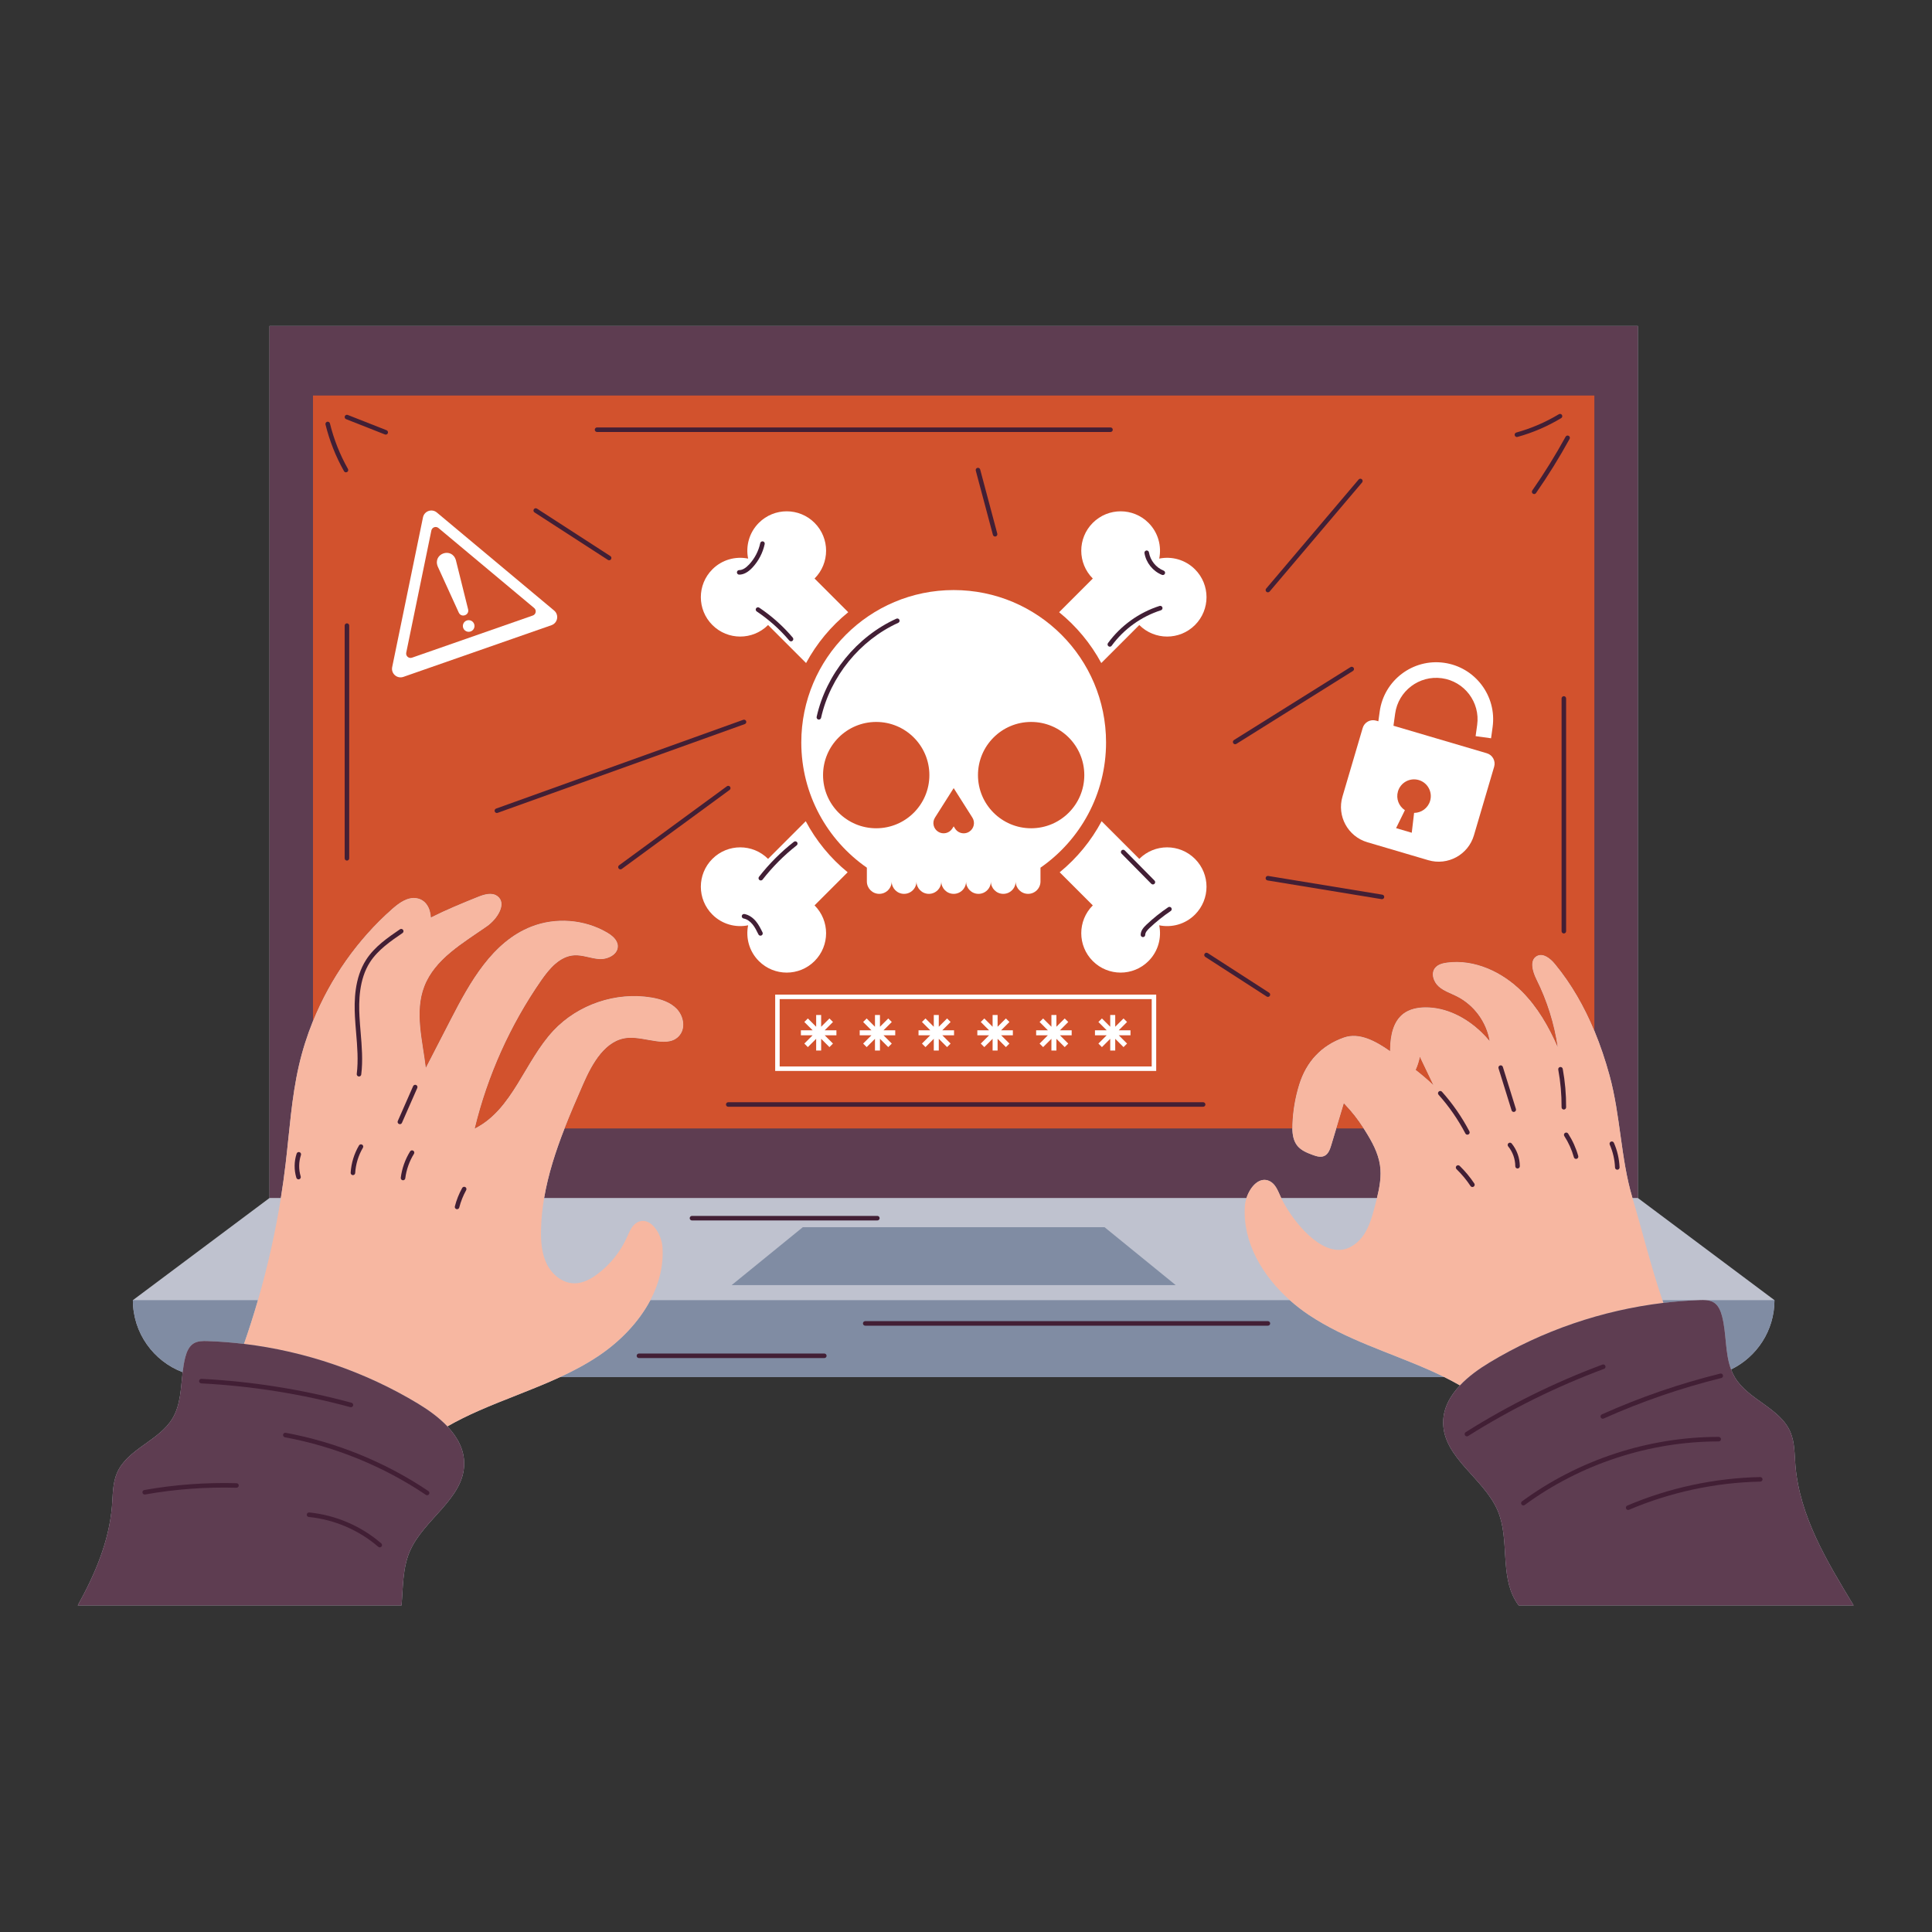 <?xml version="1.0" encoding="utf-8"?>
<!-- Generator: Adobe Illustrator 27.5.0, SVG Export Plug-In . SVG Version: 6.00 Build 0)  -->
<svg version="1.1" id="Capa_1" xmlns="http://www.w3.org/2000/svg" xmlns:xlink="http://www.w3.org/1999/xlink" x="0px" y="0px"
	 viewBox="0 0 2122 2122" style="enable-background:new 0 0 2122 2122;" xml:space="preserve">
<rect x="0" y="0" width="2122" height="2122" fill="#333333" stroke="none"/>
<path style="fill:#BFC2CF;" d="M1971.971,1609.5c-1.049-12.335-0.617-25.155-5.463-36.548
	c-11.292-26.553-46.149-35.319-60.998-60.059c-1.696-2.824-3.074-5.758-4.211-8.778c28.219-13.696,47.675-42.626,47.675-76.099
	l-150.041-112.204V357.997H295.998v957.815l-150.042,112.204h0.001c0,36.168,22.714,67.031,54.654,79.104
	c-2.078,17.643-2.165,35.783-11.189,50.817c-14.85,24.74-49.707,33.506-60.999,60.059c-4.845,11.393-4.413,24.212-5.462,36.549
	c-3.309,38.932-18.628,74.372-37.567,108.777h355.624c1.689-19.919,1.17-40.677,8.885-58.923
	c15.042-35.577,59.688-58.034,59.925-96.659c0.096-15.783-7.504-29.453-18.456-41.063c10.976-6.267,22.361-11.859,33.772-16.9
	c29.63-13.089,60.601-23.637,89.924-37.221h971.435c5.759,2.861,11.461,5.882,17.057,9.076
	c-10.951,11.61-18.55,25.281-18.454,41.064c0.235,38.625,44.882,61.081,59.924,96.658c13.198,31.212,2.246,69.798,19.599,98.906
	c1.052,1.767,2.21,3.436,3.414,5.061h367.886C2006.339,1714.418,1976.736,1665.569,1971.971,1609.5z"/>
<path style="fill:#5E3D51;" d="M1626.973,1133.577c3.238,3.12,6.288,6.405,9.182,9.824c-3.575-20.87-17.038-39.514-36.402-49.203
	c-6.724-3.364-14.15-5.704-19.722-10.751c-5.572-5.048-8.585-14.123-4.057-20.126c3.022-4.008,8.36-5.412,13.336-6.074
	c30.225-4.022,60.786,10.269,82.344,31.833c17.219,17.224,29.452,38.623,39.259,61.039c-3.803-25.854-11.731-51.099-23.41-74.476
	c-4.264-8.534-7.882-21.203,0.557-25.652c6.915-3.645,14.759,2.691,19.741,8.715c18.219,22.028,32.358,47.054,43.357,73.494
	c6.628,15.934,12.116,32.382,16.669,48.997c12.028,43.895,12.254,91.165,25.081,134.276l0.1,0.338h5.924V357.997H295.998v957.815
	h12.482c2.007-12.522,3.758-25.085,5.247-37.681c4.258-36.004,6.447-72.383,14.568-107.718c3.842-16.713,9.038-33.103,15.477-48.993
	c19.054-47.014,49.007-89.632,87.079-123.177c7.568-6.667,16.82-13.384,26.769-11.726c10.081,1.679,15.107,10.862,15.634,21.179
	c16.741-8.43,34.296-15.657,51.439-22.545c6.964-2.798,15.403-5.453,21.494-1.067c11.217,8.081,0.019,25.4-11.316,33.316
	c-26.506,18.513-57.223,35.849-68.852,66.016c-10.858,28.167-1.884,59.467,1.662,89.476c9.174-17.81,18.349-35.62,27.523-53.431
	c21.033-40.831,45.499-84.873,88.237-101.696c26.849-10.569,58.492-8.113,83.39,6.469c5.654,3.311,11.5,8.133,11.772,14.679
	c0.391,9.371-10.918,15.034-20.281,14.493c-9.364-0.542-18.4-4.688-27.759-4.08c-15.624,1.016-27.153,14.571-36.08,27.433
	c-34.081,49.101-58.989,104.546-73.063,162.634l-0.039,0.161l0.316-0.161c41.378-20.864,54.383-73.479,86.086-107.357
	c26.958-28.807,68.718-42.958,107.635-36.472c10.24,1.707,20.738,5.03,27.922,12.525c7.183,7.495,9.841,20.088,3.62,28.4
	c-12.037,16.079-37.232,1.973-57.26,3.474c-24.748,1.854-39.214,27.99-49.15,50.732c-7.014,16.056-14.066,32.275-20.479,48.699
	c-9.744,24.954-18.011,50.379-22.439,76.418h771.447c4.11-12.671,14.512-24.055,25.598-18.434
	c6.146,3.116,8.836,10.251,11.657,16.536c0.278,0.619,0.573,1.252,0.881,1.898h105.191c2.92-11.861,5.06-23.953,3.313-35.953
	c-1.996-13.707-8.917-26.164-16.29-37.89c-0.55-0.875-1.096-1.731-1.64-2.575c-6.496-10.073-12.708-18.113-21.284-27.055
	l-0.548-0.578c-0.295,1.083-0.61,2.153-0.926,3.205c-2.447,8.143-4.893,16.285-7.34,24.427c-1.843,6.133-3.685,12.266-5.528,18.397
	c-1.389,4.623-3.209,9.766-7.588,11.801c-4.031,1.872-8.75,0.396-12.918-1.146c-6.128-2.269-12.496-4.85-16.636-9.905
	c-4.307-5.256-5.454-12.236-5.56-19.146c-0.024-1.533,0.003-3.062,0.059-4.569c0.548-14.793,3.062-29.513,7.455-43.65
	c7.76-24.973,24.178-42.917,49.097-51.646c16.902-5.919,34.867,3.846,50.708,14.962c0.002-1.007,0.014-2.014,0.037-3.018
	c0.323-14.003,3.276-29.421,14.37-37.971c6.729-5.186,15.519-6.997,24.015-7.095
	C1588.277,1106.144,1610.362,1117.562,1626.973,1133.577z"/>
<path style="fill:#D2522D;" d="M1688.06,1049.992c6.915-3.645,14.759,2.691,19.741,8.715c18.219,22.028,32.358,47.054,43.357,73.494
	V434.415H343.772v687.006c19.054-47.014,49.007-89.632,87.079-123.177c7.568-6.667,16.82-13.384,26.769-11.726
	c10.081,1.679,15.107,10.862,15.634,21.179c16.741-8.43,34.296-15.657,51.439-22.545c6.964-2.798,15.403-5.453,21.494-1.067
	c11.217,8.081,0.019,25.4-11.316,33.316c-26.506,18.513-57.223,35.849-68.852,66.016c-10.858,28.167-1.884,59.467,1.662,89.476
	c9.174-17.81,18.349-35.62,27.523-53.431c21.033-40.831,45.499-84.873,88.237-101.696c26.849-10.569,58.492-8.113,83.39,6.469
	c5.654,3.311,11.5,8.133,11.772,14.679c0.391,9.371-10.918,15.034-20.281,14.493c-9.364-0.542-18.4-4.688-27.759-4.08
	c-15.624,1.016-27.153,14.571-36.08,27.433c-34.081,49.101-58.989,104.546-73.063,162.634h0.277
	c41.378-20.864,54.383-73.479,86.086-107.357c26.958-28.807,68.718-42.958,107.635-36.472c10.24,1.707,20.738,5.03,27.922,12.525
	c7.183,7.495,9.841,20.088,3.62,28.4c-12.037,16.079-37.232,1.973-57.26,3.474c-24.748,1.854-39.214,27.99-49.15,50.732
	c-7.014,16.056-14.066,32.275-20.479,48.699h799.391c-0.024-1.533,0.003-3.062,0.059-4.569c0.548-14.793,3.062-29.513,7.455-43.65
	c7.76-24.973,24.178-42.917,49.097-51.646c16.902-5.919,34.867,3.846,50.708,14.962c0.002-1.007,0.014-2.014,0.037-3.018
	c0.323-14.003,3.276-29.421,14.37-37.971c6.729-5.186,15.519-6.997,24.015-7.095c23.073-0.263,45.158,11.154,61.769,27.17
	c3.238,3.12,6.288,6.405,9.182,9.824c-3.575-20.87-17.038-39.514-36.402-49.203c-6.724-3.364-14.15-5.704-19.722-10.751
	c-5.572-5.048-8.585-14.123-4.057-20.126c3.022-4.008,8.36-5.412,13.336-6.074c30.225-4.022,60.786,10.269,82.344,31.833
	c17.219,17.224,29.452,38.623,39.259,61.039c-3.803-25.854-11.731-51.099-23.41-74.476
	C1683.24,1067.109,1679.621,1054.44,1688.06,1049.992z"/>
<path style="fill:#FFFFFF;" d="M608.624,670.587L479.82,562.912c-5.458-4.563-13.811-1.647-15.243,5.321l-33.822,164.439
	c-1.471,7.153,5.416,13.181,12.311,10.774l162.625-56.765C612.586,684.275,614.227,675.27,608.624,670.587z"/>
<path style="fill:#D2522D;" d="M586.693,667.804l-105.097-87.856c-2.796-2.337-7.075-0.844-7.809,2.725L446.19,716.848
	c-0.753,3.663,2.774,6.752,6.307,5.519l132.694-46.317C588.723,674.816,589.563,670.203,586.693,667.804z"/>
<path style="fill:#FFFFFF;" d="M1633.035,827.337l-102.53-30.226l1.853-13.389c3.44-24.836,26.443-42.242,51.279-38.803
	c24.835,3.44,42.244,26.443,38.804,51.279l-1.709,12.342l16.958,2.348l1.71-12.342c4.735-34.186-19.228-65.851-53.415-70.586
	c-34.186-4.735-65.851,19.226-70.586,53.413l-1.501,10.842l-2.408-0.711c-6.307-1.859-12.927,1.746-14.785,8.053l-22.213,75.347
	c-6.307,21.392,5.922,43.847,27.315,50.155l66.913,19.726c21.393,6.307,43.848-5.924,50.154-27.315l22.213-75.348
	C1642.947,835.815,1639.342,829.196,1633.035,827.337z"/>
<path style="fill:#FFFFFF;" d="M1047.464,648.089c-92.435,0-167.368,74.933-167.368,167.368c0,56.997,28.501,107.324,72.019,137.545
	v15.132c0,7.522,6.099,13.621,13.621,13.621c7.523,0,13.621-6.099,13.621-13.621c0,7.522,6.099,13.621,13.621,13.621
	c7.523,0,13.623-6.099,13.623-13.621c0,7.522,6.097,13.621,13.62,13.621c7.524,0,13.622-6.099,13.622-13.621
	c0,7.522,6.099,13.621,13.621,13.621c7.523,0,13.622-6.099,13.622-13.621c0,7.522,6.099,13.621,13.621,13.621
	c7.522,0,13.621-6.099,13.621-13.621c0,7.522,6.099,13.621,13.623,13.621c7.522,0,13.62-6.099,13.62-13.621
	c0,7.522,6.1,13.621,13.622,13.621c7.522,0,13.621-6.099,13.621-13.621v-15.131c43.518-30.22,72.02-80.549,72.02-137.546
	C1214.833,723.022,1139.9,648.089,1047.464,648.089z"/>
<polygon style="fill:#5E3D51;" points="521.381,1239.555 521.697,1239.394 521.42,1239.394 "/>
<polygon style="fill:#808CA3;" points="1213.216,1347.916 881.714,1347.916 803.577,1411.515 1291.353,1411.515 "/>
<path style="fill:#D2522D;" d="M1132.546,909.725c32.25,0,58.395-26.143,58.395-58.393c0-32.249-26.145-58.393-58.395-58.393
	c-32.249,0-58.392,26.144-58.392,58.393C1074.154,883.583,1100.297,909.725,1132.546,909.725z"/>
<path style="fill:#D2522D;" d="M1030.411,913.515c5.246,3.323,12.196,1.769,15.528-3.476l1.527-2.408l1.525,2.406
	c2.143,3.38,5.786,5.23,9.513,5.23c2.06,0,4.145-0.567,6.013-1.752c5.25-3.327,6.806-10.278,3.48-15.525l-20.531-32.381
	l-20.531,32.379C1023.607,903.234,1025.163,910.188,1030.411,913.515z"/>
<path style="fill:#D2522D;" d="M1559.462,1160.481c-0.968,5.052-2.524,9.984-4.669,14.646c6.86,5.32,13.458,10.976,19.767,16.939
	C1569.528,1181.537,1564.495,1171.009,1559.462,1160.481z"/>
<path style="fill:#D2522D;" d="M1558.306,856.765c-9.753-2.875-19.99,2.701-22.865,12.454c-2.358,7.995,0.966,16.316,7.614,20.639
	l-9.671,19.712l17.213,5.074l2.569-21.805c7.93-0.026,15.235-5.213,17.592-13.208
	C1573.633,869.877,1568.058,859.64,1558.306,856.765z"/>
<path style="fill:#D2522D;" d="M1020.776,851.332c0-32.249-26.143-58.393-58.392-58.393c-32.25,0-58.393,26.144-58.393,58.393
	c0,32.25,26.143,58.393,58.393,58.393C994.633,909.725,1020.776,883.583,1020.776,851.332z"/>
<path style="fill:#D2522D;" d="M1476.507,1212.34l-0.548-0.578c-0.295,1.083-0.61,2.153-0.926,3.205
	c-2.447,8.143-4.893,16.285-7.34,24.427h30.097C1491.295,1229.321,1485.083,1221.281,1476.507,1212.34z"/>
<path style="fill:#FFFFFF;" d="M1273.221,613.539c2.806-13.753-1.12-28.607-11.788-39.274c-16.891-16.891-44.277-16.891-61.168,0
	c-16.89,16.892-16.891,44.277,0.002,61.168l-36.993,36.993c18.878,15.313,34.675,34.281,46.308,55.817l41.746-41.747
	c16.891,16.891,44.277,16.891,61.168,0c16.891-16.89,16.891-44.277,0-61.168C1301.827,614.659,1286.974,610.732,1273.221,613.539z"
	/>
<path style="fill:#FFFFFF;" d="M843.602,686.495l41.747,41.748c11.633-21.535,27.43-40.503,46.308-55.817l-36.992-36.993
	c16.891-16.891,16.891-44.276,0-61.168c-16.892-16.891-44.278-16.891-61.169,0c-10.668,10.667-14.595,25.521-11.789,39.274
	c-13.753-2.806-28.606,1.121-39.274,11.788c-16.891,16.891-16.891,44.278,0,61.168C799.326,703.386,826.712,703.386,843.602,686.495
	z"/>
<path style="fill:#FFFFFF;" d="M1251.327,943.35l-41.374-41.374c-11.37,21.343-26.942,40.465-46.045,56.08l36.358,36.357
	c-16.892,16.891-16.892,44.276-0.002,61.168c16.891,16.891,44.278,16.891,61.168,0c10.668-10.667,14.595-25.521,11.788-39.274
	c13.753,2.807,28.606-1.12,39.274-11.788c16.891-16.891,16.891-44.278,0-61.168C1295.604,926.459,1268.218,926.459,1251.327,943.35z
	"/>
<path style="fill:#FFFFFF;" d="M894.666,1055.58c16.891-16.892,16.891-44.277,0-61.168l36.356-36.357
	c-19.104-15.614-34.674-34.737-46.046-56.08l-41.374,41.374c-16.891-16.891-44.276-16.891-61.167,0
	c-16.891,16.89-16.891,44.277,0,61.168c10.668,10.668,25.521,14.595,39.274,11.788c-2.806,13.753,1.121,28.607,11.789,39.274
	C850.388,1072.471,877.774,1072.471,894.666,1055.58z"/>
<path style="fill:#FFFFFF;" d="M851.413,1176.273h418.496v-83.852H851.413V1176.273z M856.352,1097.36h408.62v73.975h-408.62
	V1097.36z"/>
<polygon style="fill:#FFFFFF;" points="914.898,1122.491 911.022,1118.615 901.906,1127.731 901.906,1114.839 896.424,1114.839 
	896.424,1127.731 887.309,1118.615 883.432,1122.491 892.548,1131.606 879.656,1131.606 879.656,1137.088 892.548,1137.088 
	883.432,1146.205 887.309,1150.08 896.424,1140.965 896.424,1153.856 901.906,1153.856 901.906,1140.965 911.022,1150.08 
	914.898,1146.205 905.783,1137.088 918.673,1137.088 918.673,1131.606 905.783,1131.606 "/>
<polygon style="fill:#FFFFFF;" points="979.496,1122.491 975.62,1118.615 966.503,1127.731 966.503,1114.839 961.023,1114.839 
	961.023,1127.731 951.907,1118.615 948.031,1122.491 957.146,1131.606 944.254,1131.606 944.254,1137.088 957.146,1137.088 
	948.031,1146.205 951.907,1150.08 961.023,1140.965 961.023,1153.856 966.503,1153.856 966.503,1140.965 975.62,1150.08 
	979.496,1146.205 970.38,1137.088 983.272,1137.088 983.272,1131.606 970.38,1131.606 "/>
<polygon style="fill:#FFFFFF;" points="1044.095,1122.491 1040.218,1118.615 1031.103,1127.731 1031.103,1114.839 
	1025.621,1114.839 1025.621,1127.731 1016.505,1118.615 1012.628,1122.491 1021.744,1131.606 1008.854,1131.606 1008.854,1137.088 
	1021.744,1137.088 1012.628,1146.205 1016.505,1150.08 1025.621,1140.965 1025.621,1153.856 1031.103,1153.856 1031.103,1140.965 
	1040.218,1150.08 1044.095,1146.205 1034.978,1137.088 1047.87,1137.088 1047.87,1131.606 1034.978,1131.606 "/>
<polygon style="fill:#FFFFFF;" points="1108.693,1122.491 1104.816,1118.615 1095.702,1127.731 1095.702,1114.839 
	1090.219,1114.839 1090.219,1127.731 1081.104,1118.615 1077.228,1122.491 1086.344,1131.606 1073.451,1131.606 1073.451,1137.088 
	1086.344,1137.088 1077.228,1146.205 1081.104,1150.08 1090.219,1140.965 1090.219,1153.856 1095.702,1153.856 1095.702,1140.965 
	1104.816,1150.08 1108.693,1146.205 1099.578,1137.088 1112.469,1137.088 1112.469,1131.606 1099.578,1131.606 "/>
<polygon style="fill:#FFFFFF;" points="1173.291,1122.491 1169.416,1118.615 1160.3,1127.731 1160.3,1114.839 1154.817,1114.839 
	1154.817,1127.731 1145.703,1118.615 1141.826,1122.491 1150.941,1131.606 1138.05,1131.606 1138.05,1137.088 1150.941,1137.088 
	1141.826,1146.205 1145.703,1150.08 1154.817,1140.965 1154.817,1153.856 1160.3,1153.856 1160.3,1140.965 1169.416,1150.08 
	1173.291,1146.205 1164.176,1137.088 1177.067,1137.088 1177.067,1131.606 1164.176,1131.606 "/>
<polygon style="fill:#FFFFFF;" points="1237.89,1122.491 1234.013,1118.615 1224.898,1127.731 1224.898,1114.839 1219.417,1114.839 
	1219.417,1127.731 1210.3,1118.615 1206.424,1122.491 1215.541,1131.606 1202.648,1131.606 1202.648,1137.088 1215.541,1137.088 
	1206.424,1146.205 1210.3,1150.08 1219.417,1140.965 1219.417,1153.856 1224.898,1153.856 1224.898,1140.965 1234.013,1150.08 
	1237.89,1146.205 1228.774,1137.088 1241.666,1137.088 1241.666,1131.606 1228.774,1131.606 "/>
<path style="fill:#808CA3;" d="M212.681,1475.548c4.489-2.767,10.096-2.756,15.366-2.573c13.358,0.466,26.692,1.505,39.962,3.098
	c5.531-15.879,10.639-31.905,15.315-48.056H145.956c0,36.168,22.714,67.031,54.654,79.104c0.661-5.619,1.524-11.187,2.943-16.589
	C205.076,1484.731,207.576,1478.695,212.681,1475.548z"/>
<path style="fill:#808CA3;" d="M1437.775,1444.356c-7.343-4.896-14.454-10.37-21.157-16.339H714.324
	c-12.943,24.548-33.894,45.863-57.169,61.384c-13.379,8.922-27.531,16.413-42.088,23.157h971.435
	c-5.535-2.75-11.122-5.353-16.715-7.823C1525.447,1485.147,1478.104,1471.25,1437.775,1444.356z"/>
<path style="fill:#808CA3;" d="M1882.248,1430.505c5.106,3.147,7.606,9.183,9.13,14.984c5.035,19.175,3.078,40.454,9.921,58.627
	c28.219-13.696,47.675-42.626,47.675-76.099h-75.024C1876.895,1428.283,1879.746,1428.961,1882.248,1430.505z"/>
<path style="fill:#808CA3;" d="M1826.926,1431.029c12.554-1.507,25.169-2.515,37.806-3.013h-38.841
	C1826.234,1429.021,1826.578,1430.026,1826.926,1431.029z"/>
<path style="fill:#F7B7A1;" d="M714.324,1428.016c9.482-17.986,14.666-37.709,13.313-58.162
	c-1.015-15.335-13.678-34.383-27.385-27.432c-6.145,3.116-8.836,10.251-11.659,16.536c-7.153,15.923-18.42,29.977-32.406,40.422
	c-7.352,5.49-15.896,10.122-25.073,10.166c-12.896,0.063-24.47-9.264-30.303-20.766c-5.834-11.501-6.855-24.826-6.602-37.72
	c0.234-11.88,1.447-23.625,3.423-35.248c4.427-26.039,12.695-51.464,22.439-76.418c6.413-16.424,13.465-32.643,20.479-48.699
	c9.936-22.742,24.401-48.878,49.15-50.732c20.028-1.501,45.223,12.605,57.26-3.474c6.221-8.311,3.563-20.905-3.62-28.4
	c-7.184-7.495-17.682-10.818-27.922-12.525c-38.917-6.486-80.677,7.665-107.635,36.472c-31.702,33.878-44.707,86.493-86.086,107.357
	l-0.316,0.161l0.039-0.161c14.074-58.089,38.983-113.533,73.063-162.634c8.927-12.862,20.457-26.417,36.08-27.433
	c9.359-0.608,18.395,3.538,27.759,4.08c9.363,0.541,20.672-5.122,20.281-14.493c-0.272-6.546-6.118-11.367-11.772-14.679
	c-24.898-14.582-56.54-17.038-83.39-6.469c-42.738,16.823-67.204,60.865-88.237,101.696c-9.174,17.811-18.349,35.62-27.523,53.431
	c-3.546-30.009-12.52-61.309-1.662-89.476c11.629-30.167,42.346-47.503,68.852-66.016c11.335-7.916,22.533-25.235,11.316-33.316
	c-6.091-4.386-14.53-1.731-21.494,1.067c-17.143,6.889-34.698,14.116-51.439,22.545c-0.527-10.317-5.553-19.5-15.634-21.179
	c-9.949-1.658-19.201,5.058-26.769,11.726c-38.072,33.545-68.025,76.163-87.079,123.177c-6.439,15.89-11.635,32.28-15.477,48.993
	c-8.121,35.335-10.31,71.714-14.568,107.718c-1.489,12.595-3.24,25.159-5.247,37.681c-6.069,37.871-14.489,75.361-25.156,112.204
	c-4.677,16.151-9.784,32.177-15.315,48.056c67.292,8.078,132.866,30.477,190.913,65.482c11.463,6.912,23.161,15.277,32.449,25.123
	c10.976-6.267,22.361-11.859,33.772-16.9c29.63-13.089,60.601-23.637,89.924-37.221c14.557-6.744,28.709-14.234,42.088-23.157
	C680.43,1473.879,701.381,1452.564,714.324,1428.016z"/>
<path style="fill:#5E3D51;" d="M458.922,1541.554c-58.047-35.005-123.621-57.404-190.913-65.482
	c-13.269-1.592-26.604-2.632-39.962-3.098c-5.27-0.183-10.878-0.193-15.366,2.573c-5.105,3.147-7.605,9.183-9.129,14.983
	c-1.418,5.402-2.281,10.971-2.943,16.589c-2.078,17.643-2.165,35.783-11.189,50.817c-14.85,24.74-49.707,33.506-60.999,60.059
	c-4.845,11.393-4.413,24.212-5.462,36.549c-3.309,38.932-18.628,74.372-37.567,108.777h355.624
	c1.689-19.919,1.17-40.677,8.885-58.923c15.042-35.577,59.688-58.034,59.925-96.659c0.096-15.783-7.504-29.453-18.456-41.063
	C482.083,1556.832,470.385,1548.467,458.922,1541.554z"/>
<path style="fill:#F7B7A1;" d="M1636.008,1496.51c58.048-35.005,123.625-57.404,190.918-65.481
	c-0.349-1.004-0.693-2.009-1.036-3.013c-12.593-36.955-21.825-75.004-32.883-112.204l-0.1-0.338
	c-12.827-43.11-13.053-90.38-25.081-134.276c-4.553-16.615-10.04-33.063-16.669-48.997c-10.999-26.44-25.138-51.466-43.357-73.494
	c-4.982-6.024-12.826-12.359-19.741-8.715c-8.439,4.448-4.821,17.117-0.557,25.652c11.679,23.377,19.607,48.622,23.41,74.476
	c-9.807-22.416-22.04-43.815-39.259-61.039c-21.558-21.564-52.119-35.855-82.344-31.833c-4.977,0.663-10.314,2.066-13.336,6.074
	c-4.527,6.003-1.515,15.078,4.057,20.126c5.572,5.047,12.998,7.387,19.722,10.751c19.364,9.689,32.827,28.334,36.402,49.203
	c-2.894-3.419-5.944-6.705-9.182-9.824c-16.611-16.016-38.695-27.434-61.769-27.17c-8.495,0.098-17.286,1.909-24.015,7.095
	c-11.094,8.55-14.047,23.968-14.37,37.971c-0.023,1.005-0.035,2.011-0.037,3.018c-15.842-11.116-33.806-20.881-50.708-14.962
	c-24.919,8.728-41.337,26.673-49.097,51.646c-4.393,14.137-6.907,28.857-7.455,43.65c-0.056,1.507-0.083,3.036-0.059,4.569
	c0.106,6.91,1.254,13.89,5.56,19.146c4.141,5.055,10.508,7.637,16.636,9.905c4.168,1.543,8.887,3.019,12.918,1.146
	c4.378-2.035,6.199-7.177,7.588-11.801c1.843-6.132,3.685-12.265,5.528-18.397c2.447-8.143,4.893-16.285,7.34-24.427
	c0.316-1.052,0.631-2.122,0.926-3.205l0.548,0.578c8.576,8.941,14.788,16.982,21.284,27.055c0.544,0.844,1.09,1.7,1.64,2.575
	c7.372,11.726,14.294,24.183,16.29,37.89c1.747,12.001-0.394,24.092-3.313,35.953c-0.751,3.054-1.554,6.094-2.355,9.112
	c-2.826,10.637-5.741,21.477-11.744,30.701c-6.004,9.225-15.728,16.73-26.726,17.194c-26.147,1.101-53.879-35.075-64.365-57.007
	c-0.308-0.646-0.603-1.279-0.881-1.898c-2.822-6.285-5.512-13.42-11.657-16.536c-11.086-5.622-21.487,5.763-25.598,18.434
	c-0.972,2.996-1.594,6.064-1.787,8.997c-2.618,39.562,19.219,76.391,49.325,103.207c6.702,5.969,13.814,11.443,21.157,16.339
	c40.329,26.894,87.672,40.792,132.012,60.378c5.593,2.471,11.18,5.074,16.715,7.823c5.759,2.861,11.461,5.882,17.057,9.076
	C1612.847,1511.787,1624.544,1503.423,1636.008,1496.51z M1559.462,1160.481c5.033,10.528,10.066,21.057,15.098,31.585
	c-6.309-5.963-12.907-11.619-19.767-16.939C1556.938,1170.465,1558.494,1165.533,1559.462,1160.481z"/>
<path style="fill:#5E3D51;" d="M1971.971,1609.5c-1.049-12.335-0.617-25.155-5.463-36.548
	c-11.292-26.553-46.149-35.319-60.998-60.059c-1.696-2.824-3.074-5.758-4.211-8.778c-6.843-18.173-4.886-39.453-9.921-58.627
	c-1.524-5.8-4.025-11.836-9.13-14.984c-2.502-1.544-5.353-2.222-8.298-2.489c-2.338-0.212-4.735-0.166-7.067-0.084
	c-0.717,0.026-1.434,0.056-2.151,0.084c-12.637,0.498-25.251,1.507-37.806,3.013c-67.293,8.077-132.87,30.476-190.918,65.481
	c-11.464,6.912-23.161,15.277-32.45,25.123c-10.951,11.61-18.55,25.281-18.454,41.064c0.235,38.625,44.882,61.081,59.924,96.658
	c13.198,31.212,2.246,69.798,19.599,98.906c1.052,1.767,2.21,3.436,3.414,5.061h367.886
	C2006.339,1714.418,1976.736,1665.569,1971.971,1609.5z"/>
<path style="fill:#FFFFFF;" d="M512.67,681.523c-3.328,1.162-5.084,4.801-3.922,8.13c1.161,3.328,4.802,5.085,8.129,3.923
	c3.328-1.162,5.084-4.801,3.922-8.129C519.638,682.117,515.999,680.361,512.67,681.523z"/>
<path style="fill:#FFFFFF;" d="M514.161,669.326l-13.451-54.098c-4.442-14.688-25.595-7.279-19.931,6.957l23.135,50.718
	C506.705,678.826,515.654,675.734,514.161,669.326z"/>
<path style="fill:#421F35;" d="M385.459,1545.614l-0.655-0.088c-53.394-14.48-108.487-23.259-163.754-26.09
	c-1.376-0.068-2.436-1.242-2.365-2.616c0.071-1.379,1.347-2.567,2.619-2.363c55.622,2.845,111.072,11.678,164.806,26.256
	c1.33,0.36,2.114,1.729,1.754,3.059C387.564,1544.883,386.555,1545.614,385.459,1545.614z"/>
<path style="fill:#421F35;" d="M469.135,1642.276c-0.48,0-0.965-0.137-1.391-0.424c-46.341-31.23-99.878-53.091-154.823-63.225
	c-1.354-0.254-2.251-1.555-2-2.909c0.249-1.354,1.532-2.222,2.906-2.003c55.613,10.26,109.8,32.39,156.704,63.995
	c1.142,0.77,1.444,2.324,0.674,3.464C470.723,1641.891,469.936,1642.276,469.135,1642.276z"/>
<path style="fill:#421F35;" d="M417.111,1699.543c-0.58,0-1.16-0.199-1.632-0.609c-21.247-18.378-48.346-30.012-76.307-32.76
	c-1.371-0.136-2.373-1.359-2.239-2.729c0.134-1.364,1.325-2.314,2.726-2.241c28.979,2.85,57.064,14.909,79.083,33.959
	c1.043,0.901,1.155,2.475,0.253,3.517C418.504,1699.25,417.81,1699.543,417.111,1699.543z"/>
<path style="fill:#421F35;" d="M158.946,1641.496c-1.186,0-2.239-0.848-2.453-2.061c-0.242-1.354,0.663-2.65,2.02-2.889
	c33.352-5.909,67.427-8.414,101.308-7.474c1.376,0.039,2.463,1.189,2.424,2.563c-0.039,1.378-1.15,2.441-2.565,2.426
	c-33.508-0.945-67.276,1.54-100.294,7.396L158.946,1641.496z"/>
<path style="fill:#421F35;" d="M394.309,1182.356l-0.312-0.019c-1.367-0.171-2.336-1.418-2.166-2.787
	c1.858-14.85,0.572-30.193-0.672-45.033c-0.497-5.929-0.994-11.854-1.306-17.773c-0.911-17.276-0.624-42.572,12.343-62.665
	c9.316-14.441,24.066-24.502,37.081-33.379c1.14-0.765,2.69-0.482,3.466,0.653c0.777,1.14,0.482,2.694-0.655,3.469
	c-12.624,8.609-26.933,18.373-35.702,31.966c-12.181,18.875-12.427,43.108-11.55,59.693c0.307,5.871,0.802,11.742,1.294,17.617
	c1.264,15.094,2.575,30.704,0.651,46.076C396.623,1181.435,395.549,1182.356,394.309,1182.356z"/>
<path style="fill:#421F35;" d="M1611.709,1246.282c-0.896,0-1.764-0.487-2.212-1.335c-8.024-15.323-17.934-29.627-29.452-42.524
	c-0.916-1.028-0.828-2.602,0.2-3.522c1.028-0.916,2.607-0.828,3.523,0.199c11.79,13.198,21.934,27.844,30.153,43.527
	c0.639,1.223,0.166,2.729-1.052,3.371L1611.709,1246.282z"/>
<path style="fill:#421F35;" d="M1662.612,1221.293c-1.067,0-2.051-0.687-2.382-1.754l-14.339-46.197
	c-0.409-1.316,0.327-2.714,1.642-3.123c1.345-0.409,2.714,0.332,3.123,1.642l14.339,46.197c0.41,1.316-0.326,2.714-1.642,3.123
	L1662.612,1221.293z"/>
<path style="fill:#421F35;" d="M1717.638,1218.662h-0.014c-1.379-0.01-2.49-1.13-2.48-2.509c0.083-13.813-1.14-27.708-3.635-41.306
	c-0.248-1.354,0.653-2.655,2.007-2.904c1.33-0.209,2.651,0.653,2.904,2.008c2.548,13.9,3.795,28.112,3.712,42.231
	C1720.122,1217.556,1719.007,1218.662,1717.638,1218.662z"/>
<path style="fill:#421F35;" d="M1617.214,1303.754c-0.804,0-1.598-0.39-2.075-1.111c-4.448-6.689-9.627-12.921-15.391-18.529
	c-0.989-0.959-1.008-2.538-0.048-3.527c0.959-0.984,2.538-1.004,3.527-0.049c6.017,5.852,11.42,12.361,16.063,19.338
	c0.765,1.15,0.453,2.699-0.692,3.459C1618.169,1303.617,1617.692,1303.754,1617.214,1303.754z"/>
<path style="fill:#421F35;" d="M1666.802,1283.412c-1.374,0-2.49-1.11-2.495-2.484c-0.029-7.927-2.801-15.673-7.815-21.807
	c-0.867-1.067-0.711-2.641,0.356-3.513c1.062-0.863,2.636-0.716,3.513,0.356c5.73,7.021,8.906,15.878,8.935,24.945
	c0.005,1.379-1.106,2.499-2.484,2.504H1666.802z"/>
<path style="fill:#421F35;" d="M1731.056,1272.874c-1.092,0-2.095-0.721-2.402-1.822c-2.309-8.244-5.842-16.078-10.499-23.274
	c-0.745-1.154-0.419-2.699,0.741-3.449c1.144-0.735,2.699-0.424,3.449,0.741c4.926,7.62,8.667,15.907,11.113,24.638
	c0.37,1.325-0.405,2.703-1.73,3.074L1731.056,1272.874z"/>
<path style="fill:#421F35;" d="M502.009,1328.128l-0.622-0.078c-1.335-0.341-2.139-1.7-1.797-3.035
	c1.81-7.065,4.521-13.876,8.056-20.239c0.668-1.203,2.188-1.627,3.391-0.969c1.206,0.673,1.639,2.188,0.97,3.396
	c-3.328,5.988-5.879,12.399-7.584,19.05C504.133,1327.378,503.12,1328.128,502.009,1328.128z"/>
<path style="fill:#421F35;" d="M442.667,1296.343l-0.317-0.019c-1.366-0.175-2.333-1.422-2.161-2.787
	c1.289-10.182,4.833-20.171,10.246-28.881c0.728-1.174,2.261-1.53,3.437-0.804c1.169,0.726,1.528,2.266,0.802,3.435
	c-5.04,8.107-8.336,17.398-9.535,26.874C444.979,1295.422,443.907,1296.343,442.667,1296.343z"/>
<path style="fill:#421F35;" d="M387.639,1290.701l-0.153-0.005c-1.374-0.083-2.422-1.267-2.339-2.641
	c0.639-10.529,3.808-20.892,9.164-29.973c0.699-1.189,2.224-1.579,3.415-0.882c1.186,0.702,1.581,2.232,0.882,3.416
	c-4.96,8.404-7.893,17.997-8.482,27.741C390.046,1289.683,388.947,1290.701,387.639,1290.701z"/>
<path style="fill:#421F35;" d="M439.196,1234.735l-1.001-0.209c-1.262-0.555-1.834-2.027-1.279-3.289l16.826-38.265
	c0.55-1.262,2.016-1.832,3.286-1.281c1.262,0.555,1.835,2.027,1.279,3.288l-16.826,38.266
	C441.072,1234.18,440.156,1234.735,439.196,1234.735z"/>
<path style="fill:#421F35;" d="M327.881,1295.344c-1.069,0-2.059-0.692-2.385-1.769c-2.624-8.585-2.511-18.007,0.314-26.529
	c0.434-1.306,1.849-2.026,3.152-1.583c1.308,0.434,2.017,1.846,1.583,3.152c-2.504,7.547-2.602,15.897-0.28,23.508
	c0.405,1.316-0.338,2.709-1.656,3.113L327.881,1295.344z"/>
<path style="fill:#421F35;" d="M1776.347,1284.752c-1.335,0-2.436-1.053-2.495-2.392c-0.351-8.706-2.304-17.174-5.803-25.165
	c-0.551-1.262,0.024-2.733,1.286-3.284c1.267-0.536,2.734,0.02,3.284,1.286c3.747,8.556,5.837,17.628,6.222,26.958
	c0.053,1.379-1.018,2.538-2.392,2.597H1776.347z"/>
<path style="fill:#421F35;" d="M1219.705,474.46H655.753c-1.379,0-2.495-1.116-2.495-2.495c0-1.378,1.116-2.494,2.495-2.494h563.952
	c1.379,0,2.494,1.116,2.494,2.494C1222.199,473.344,1221.084,474.46,1219.705,474.46z"/>
<path style="fill:#421F35;" d="M1717.643,1025.255c-1.379,0-2.495-1.116-2.495-2.495V767.156c0-1.379,1.116-2.495,2.495-2.495
	c1.378,0,2.495,1.116,2.495,2.495v255.605C1720.137,1024.139,1719.021,1025.255,1717.643,1025.255z"/>
<path style="fill:#421F35;" d="M381.057,945.221c-1.379,0-2.495-1.116-2.495-2.495V687.122c0-1.379,1.116-2.495,2.495-2.495
	s2.495,1.115,2.495,2.495v255.605C383.552,944.105,382.436,945.221,381.057,945.221z"/>
<path style="fill:#421F35;" d="M1321.454,1215.602H799.867c-1.379,0-2.495-1.115-2.495-2.495c0-1.379,1.116-2.495,2.495-2.495
	h521.587c1.379,0,2.495,1.116,2.495,2.495C1323.948,1214.487,1322.833,1215.602,1321.454,1215.602z"/>
<path style="fill:#421F35;" d="M963.635,1340.474H760.023c-1.379,0-2.494-1.116-2.494-2.495c0-1.379,1.115-2.495,2.494-2.495
	h203.612c1.379,0,2.495,1.116,2.495,2.495C966.13,1339.359,965.014,1340.474,963.635,1340.474z"/>
<path style="fill:#421F35;" d="M905.382,1491.626h-203.61c-1.379,0-2.495-1.115-2.495-2.495s1.116-2.495,2.495-2.495h203.61
	c1.379,0,2.494,1.115,2.494,2.495S906.761,1491.626,905.382,1491.626z"/>
<path style="fill:#421F35;" d="M1392.587,1456.065H950.298c-1.378,0-2.494-1.116-2.494-2.495c0-1.379,1.116-2.495,2.494-2.495
	h442.289c1.378,0,2.495,1.116,2.495,2.495C1395.081,1454.949,1393.965,1456.065,1392.587,1456.065z"/>
<path style="fill:#421F35;" d="M380.009,518.781c-0.87,0-1.717-0.458-2.175-1.267c-9.074-16.078-15.908-33.325-20.309-51.264
	c-0.326-1.34,0.492-2.689,1.829-3.016c1.342-0.312,2.69,0.487,3.018,1.827c4.292,17.496,10.955,34.319,19.807,49.997
	c0.677,1.203,0.254,2.724-0.947,3.401L380.009,518.781z"/>
<path style="fill:#421F35;" d="M423.663,477.349l-0.914-0.175l-42.606-16.78c-1.281-0.502-1.912-1.954-1.408-3.235
	c0.506-1.282,1.961-1.92,3.235-1.404l42.606,16.78c1.282,0.502,1.912,1.954,1.408,3.235
	C425.598,476.75,424.658,477.349,423.663,477.349z"/>
<path style="fill:#421F35;" d="M1666.096,479.966c-1.096,0-2.1-0.726-2.407-1.832c-0.365-1.326,0.414-2.7,1.744-3.07
	c16.414-4.531,32.132-11.293,46.719-20.097c1.174-0.706,2.714-0.336,3.425,0.843c0.711,1.184,0.336,2.714-0.843,3.425
	c-14.982,9.043-31.118,15.985-47.975,20.643L1666.096,479.966z"/>
<path style="fill:#421F35;" d="M1685.019,542.625c-0.492,0-0.989-0.146-1.422-0.448c-1.135-0.784-1.413-2.339-0.624-3.469
	c13.179-18.943,25.495-38.811,36.608-59.05c0.663-1.218,2.193-1.642,3.387-0.989c1.208,0.663,1.651,2.183,0.989,3.386
	c-11.201,20.395-23.61,40.414-36.891,59.498C1686.583,542.25,1685.803,542.625,1685.019,542.625z"/>
<path style="fill:#421F35;" d="M899.399,790.347l-0.546-0.058c-1.344-0.302-2.192-1.632-1.89-2.977
	c10.419-46.718,43.976-88.019,87.571-107.785c1.255-0.57,2.731-0.015,3.304,1.242c0.567,1.252,0.012,2.733-1.243,3.298
	c-42.197,19.133-74.677,59.109-84.765,104.326C901.572,789.557,900.542,790.347,899.399,790.347z"/>
<path style="fill:#421F35;" d="M811.882,631.151c-1.379,0-2.494-1.116-2.494-2.495c0-1.379,1.115-2.495,2.494-2.495
	c3.394,0,7.04-2.056,10.84-6.115c6.154-6.583,10.405-14.714,12.295-23.513c0.287-1.349,1.608-2.178,2.963-1.92
	c1.347,0.292,2.204,1.618,1.914,2.963c-2.078,9.691-6.758,18.635-13.53,25.881C821.582,628.564,816.71,631.151,811.882,631.151z"/>
<path style="fill:#421F35;" d="M868.829,704.423c-0.708,0-1.413-0.302-1.907-0.882c-10.375-12.258-22.412-23.016-35.776-31.966
	c-1.145-0.765-1.452-2.314-0.684-3.459c0.767-1.144,2.317-1.452,3.462-0.682c13.746,9.208,26.132,20.268,36.809,32.882
	c0.889,1.053,0.757,2.626-0.292,3.518C869.969,704.228,869.397,704.423,868.829,704.423z"/>
<path style="fill:#421F35;" d="M835.275,1027.7c-0.924,0-1.808-0.511-2.242-1.393c-1.905-3.883-3.875-7.898-6.577-11.166
	c-2.838-3.449-6.288-5.691-9.715-6.315c-1.354-0.249-2.253-1.549-2.005-2.904c0.246-1.355,1.554-2.217,2.901-2.007
	c4.584,0.838,9.084,3.698,12.668,8.053c3.072,3.717,5.174,8,7.206,12.136c0.607,1.238,0.097,2.733-1.14,3.343L835.275,1027.7z"/>
<path style="fill:#421F35;" d="M835.613,967.053c-0.536,0-1.077-0.171-1.532-0.526c-1.087-0.848-1.279-2.417-0.434-3.503
	c11.152-14.299,24.039-27.23,38.307-38.431c1.084-0.843,2.651-0.663,3.503,0.424c0.85,1.082,0.66,2.651-0.424,3.503
	c-13.949,10.947-26.548,23.591-37.449,37.573C837.092,966.721,836.357,967.053,835.613,967.053z"/>
<path style="fill:#421F35;" d="M1255.354,1029.264h-0.034c-1.379-0.02-2.48-1.155-2.461-2.528c0.063-4.585,3.118-8.093,6.402-11.196
	c7.401-6.987,15.411-13.398,23.805-19.065c1.125-0.774,2.69-0.477,3.459,0.673c0.775,1.14,0.472,2.69-0.672,3.459
	c-8.171,5.515-15.961,11.761-23.167,18.558c-2.49,2.353-4.799,4.911-4.838,7.64
	C1257.829,1028.173,1256.719,1029.264,1255.354,1029.264z"/>
<path style="fill:#421F35;" d="M1266.287,971.428c-0.644,0-1.287-0.248-1.779-0.74l-32.667-33.121
	c-0.965-0.984-0.955-2.562,0.024-3.532c0.984-0.96,2.558-0.955,3.532,0.024l32.668,33.121c0.965,0.984,0.955,2.563-0.025,3.532
	C1267.554,971.189,1266.921,971.428,1266.287,971.428z"/>
<path style="fill:#421F35;" d="M1277.186,631.585l-0.921-0.176c-9.949-3.956-17.501-13.34-19.24-23.902
	c-0.224-1.36,0.697-2.641,2.056-2.865c1.33-0.239,2.646,0.696,2.865,2.056c1.462,8.872,7.805,16.75,16.161,20.073
	c1.281,0.512,1.905,1.959,1.398,3.24C1279.115,630.99,1278.175,631.585,1277.186,631.585z"/>
<path style="fill:#421F35;" d="M1218.974,710.274c-0.512,0-1.028-0.156-1.472-0.482c-1.11-0.809-1.354-2.373-0.541-3.484
	c13.959-19.118,34.071-33.598,56.628-40.774c1.306-0.405,2.719,0.312,3.133,1.622c0.419,1.311-0.307,2.714-1.622,3.133
	c-21.555,6.86-40.775,20.697-54.114,38.962C1220.499,709.918,1219.739,710.274,1218.974,710.274z"/>
<path style="fill:#421F35;" d="M1611.163,1577.609c-0.828,0-1.637-0.414-2.109-1.164c-0.736-1.169-0.385-2.709,0.779-3.44
	c47.298-29.774,97.846-54.743,150.241-74.221c1.281-0.483,2.724,0.175,3.205,1.471c0.478,1.291-0.18,2.724-1.471,3.206
	c-52.068,19.356-102.309,44.175-149.315,73.763C1612.079,1577.487,1611.621,1577.609,1611.163,1577.609z"/>
<path style="fill:#421F35;" d="M1760.4,1558.247c-0.95,0-1.861-0.55-2.275-1.476c-0.565-1.257,0-2.733,1.257-3.293
	c41.797-18.738,85.539-33.808,129.997-44.78c1.335-0.336,2.689,0.487,3.021,1.822c0.331,1.34-0.487,2.69-1.822,3.021
	c-44.175,10.904-87.63,25.871-129.159,44.487L1760.4,1558.247z"/>
<path style="fill:#421F35;" d="M1673.185,1653.477c-0.765,0-1.52-0.351-2.012-1.018c-0.814-1.111-0.575-2.67,0.536-3.488
	c62.158-45.637,138.855-70.772,215.965-70.772c1.34,0.02,2.563,1.092,2.563,2.495c0,1.379-1.116,2.495-2.495,2.495h-0.068
	c-76.058,0-151.697,24.789-213.013,69.807C1674.218,1653.321,1673.702,1653.477,1673.185,1653.477z"/>
<path style="fill:#421F35;" d="M1788.268,1658.452c-0.969,0-1.89-0.57-2.294-1.515c-0.541-1.267,0.048-2.734,1.315-3.274
	c45.778-19.518,96.278-30.353,146.041-31.333c1.159-0.122,2.514,1.072,2.543,2.446c0.024,1.378-1.067,2.514-2.446,2.543
	c-49.13,0.965-98.986,11.664-144.18,30.933L1788.268,1658.452z"/>
<path style="fill:#421F35;" d="M545.741,892.933c-1.023,0-1.983-0.633-2.348-1.651c-0.466-1.296,0.21-2.724,1.505-3.191
	l271.449-97.5c1.291-0.463,2.724,0.21,3.191,1.505c0.465,1.296-0.209,2.724-1.506,3.191l-271.449,97.5L545.741,892.933z"/>
<path style="fill:#421F35;" d="M669.032,615.351c-0.466,0-0.933-0.127-1.352-0.4l-80.611-52.141
	c-1.157-0.75-1.489-2.294-0.741-3.449c0.75-1.159,2.295-1.491,3.449-0.74l80.612,52.141c1.157,0.75,1.488,2.295,0.74,3.45
	C670.652,614.951,669.85,615.351,669.032,615.351z"/>
<path style="fill:#421F35;" d="M1092.958,589.281c-1.101,0-2.11-0.736-2.407-1.852l-18.806-70.499
	c-0.356-1.33,0.436-2.699,1.766-3.055c1.32-0.321,2.697,0.434,3.052,1.769l18.807,70.499c0.356,1.33-0.436,2.699-1.766,3.055
	L1092.958,589.281z"/>
<path style="fill:#421F35;" d="M1392.587,650.581c-0.57,0-1.145-0.195-1.613-0.59c-1.052-0.892-1.179-2.465-0.292-3.517
	l101.564-119.81c0.897-1.057,2.475-1.169,3.517-0.292c1.053,0.892,1.179,2.466,0.292,3.518l-101.564,119.809
	C1393.994,650.284,1393.293,650.581,1392.587,650.581z"/>
<path style="fill:#421F35;" d="M1356.63,817.416c-0.828,0-1.642-0.414-2.114-1.169c-0.731-1.169-0.375-2.709,0.789-3.439
	l128.034-80.097c1.175-0.726,2.709-0.375,3.44,0.789c0.73,1.169,0.375,2.709-0.789,3.44l-128.034,80.097
	C1357.542,817.294,1357.084,817.416,1356.63,817.416z"/>
<path style="fill:#421F35;" d="M1517.867,987.608l-0.409-0.034l-125.276-20.555c-1.359-0.225-2.28-1.506-2.056-2.865
	c0.22-1.359,1.54-2.294,2.865-2.056l125.276,20.555c1.359,0.224,2.28,1.506,2.056,2.865
	C1520.123,986.741,1519.066,987.608,1517.867,987.608z"/>
<path style="fill:#421F35;" d="M1392.587,1094.916c-0.468,0-0.935-0.127-1.354-0.4l-67.425-43.503
	c-1.154-0.745-1.491-2.29-0.74-3.449c0.75-1.159,2.295-1.491,3.449-0.741l67.425,43.503c1.154,0.745,1.491,2.29,0.74,3.449
	C1394.204,1094.511,1393.405,1094.916,1392.587,1094.916z"/>
<path style="fill:#421F35;" d="M681.468,954.868c-0.767,0-1.525-0.351-2.014-1.018c-0.814-1.111-0.573-2.675,0.538-3.488
	l118.401-86.767c1.109-0.819,2.665-0.58,3.486,0.536c0.814,1.111,0.573,2.675-0.538,3.488l-118.401,86.767
	C682.496,954.712,681.979,954.868,681.468,954.868z"/>
</svg>
